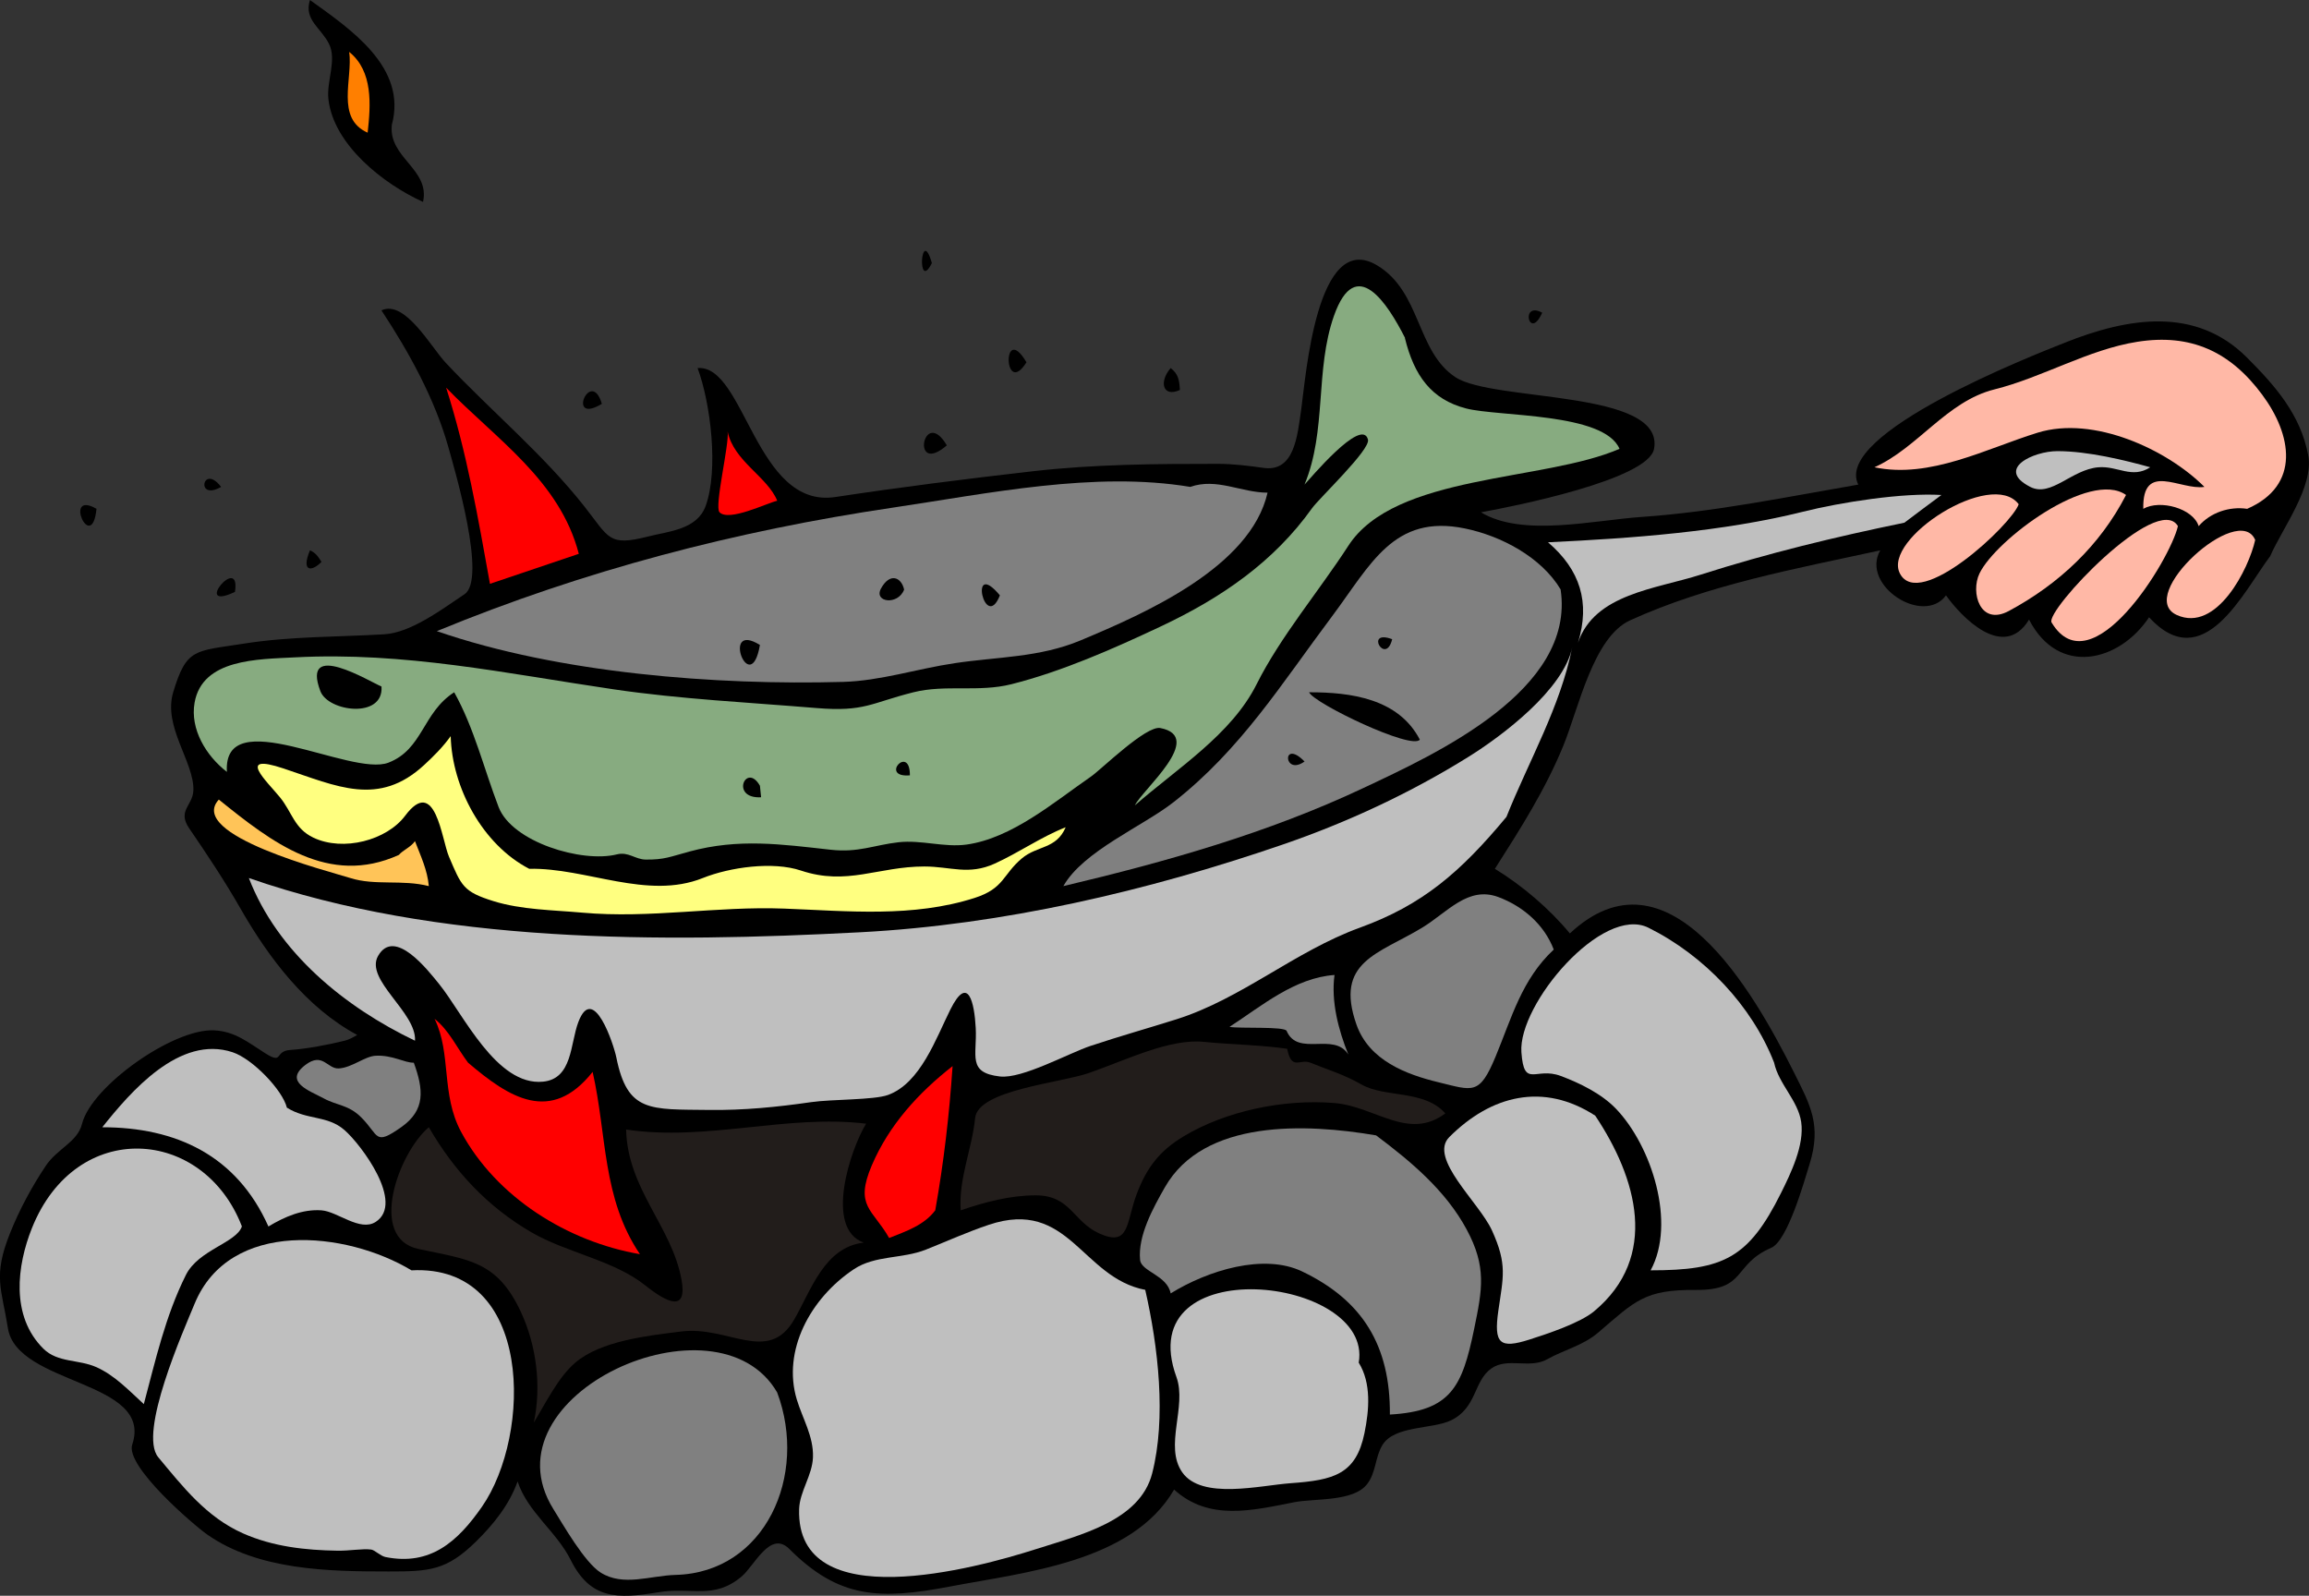 <?xml version="1.0" encoding="UTF-8" standalone="no"?>
<!-- Generator: Adobe Illustrator 12.0.0, SVG Export Plug-In . SVG Version: 6.00 Build 51448)  -->
<svg xmlns:inkscape="http://www.inkscape.org/namespaces/inkscape" xmlns:rdf="http://www.w3.org/1999/02/22-rdf-syntax-ns#" xmlns="http://www.w3.org/2000/svg" xmlns:cc="http://web.resource.org/cc/" xmlns:dc="http://purl.org/dc/elements/1.1/" xmlns:sodipodi="http://inkscape.sourceforge.net/DTD/sodipodi-0.dtd" xmlns:svg="http://www.w3.org/2000/svg" xmlns:ns1="http://sozi.baierouge.fr" xmlns:xlink="http://www.w3.org/1999/xlink" id="Layer_1" style="enable-background:new 0 0 271.938 187.933" sodipodi:docname="Fuoco al campeggio.svg" xml:space="preserve" viewBox="0 0 271.938 187.933" sodipodi:version="0.32" version="1.0" inkscape:version="0.40+cvs" sodipodi:docbase="F:\openclip\svg temporanei">
<rect x="0" y="0" width="271.938" height="187.933" fill="#333333" stroke="none"/>
<sodipodi:namedview id="base" bordercolor="#666666" inkscape:pageshadow="2" inkscape:window-width="640" pagecolor="#ffffff" inkscape:zoom="2.0113551" inkscape:window-x="110" borderopacity="1.0" inkscape:current-layer="Layer_1" inkscape:cx="135.96899" inkscape:cy="93.966499" inkscape:window-y="110" inkscape:window-height="540" inkscape:pageopacity="0.0"/>
<path id="path3" d="m46.153 14.676c-0.471 3.89 4.528 5.23 3.669 9.103-4.656-2.101-10.534-6.728-11.143-12.093-0.243-2.141 1.019-4.623 0.067-6.522-0.956-1.911-2.977-2.821-2.242-5.164 4.767 3.43 11.466 7.91 9.649 14.676"/>
<path id="path5" style="fill:#FF7F00" d="m43.299 15.627c-3.798-1.683-1.732-6.373-2.174-9.512 2.829 2.272 2.538 6.235 2.174 9.512"/>
<path id="path7" d="m109.75 30.982c-1.78 3.572-1.31-4.573 0 0"/>
<path id="path9" d="m267.37 65.497c-3.171 4.21-7.843 14.191-14.268 7.201-3.485 5.239-10.645 7.04-14.134 0.272-2.989 4.932-8.005-0.349-9.782-2.853-2.651 3.62-10.093-1.167-7.745-5.3-9.895 2.156-20.168 4.015-29.446 8.234-4.354 1.979-6.07 10.353-7.876 14.771-2.121 5.187-5.067 9.803-8.063 14.499 3.214 1.959 6.427 4.703 8.832 7.61 11.526-10.782 21.559 6.721 26.361 16.306 1.956 3.905 3.309 6.256 1.862 10.891-0.621 1.991-2.568 8.996-4.512 9.831-4.568 1.962-2.826 5.011-8.901 4.96-5.987-0.05-7.095 1.263-11.481 5.027-1.772 1.521-4.135 2.073-5.979 3.126-2.068 1.181-4.685-0.253-6.591 1.088-2.119 1.49-1.672 4.617-4.756 6.115-2.191 1.064-6.688 0.591-8.085 2.919-0.864 1.441-0.735 3.181-1.767 4.553-1.62 2.155-6.201 1.696-8.628 2.174-4.902 0.964-10.037 2.244-14.132-1.493-4.961 8.558-17.608 9.742-26.362 11.413-8.347 1.594-13.118 1.422-18.955-4.416-2.252-2.252-4.097 1.977-5.64 3.262-3.291 2.74-5.84 1.179-9.783 1.835-4.863 0.81-8.008 0.841-10.328-3.806-1.674-3.354-5.058-5.619-6.251-9.24-0.997 2.765-2.829 5.041-4.891 7.067-3.486 3.424-5.485 3.531-10.297 3.531-7.081 0-15.326-0.132-21.364-4.348-1.546-1.079-9.686-8.047-8.833-10.599 2.541-7.6-13.575-6.941-14.645-13.714-0.737-4.666-1.781-6.086 0.241-11.152 1.108-2.777 2.552-5.459 4.213-7.95 1.374-2.062 3.733-2.784 4.28-4.959 1.114-4.432 10.753-11.251 15.558-11.007 2.461 0.125 3.952 1.394 6 2.687 2.201 1.39 1.042-0.253 2.97-0.377 1.858-0.119 4.504-0.616 6.386-1.087 0.58-0.145 0.976-0.391 1.495-0.679-5.988-3.203-10.429-9.083-13.739-14.872-1.858-3.251-3.937-6.372-6.05-9.462-1.435-2.098 0.432-2.67 0.493-4.474 0.113-3.318-3.6-7.493-2.378-11.55 1.575-5.229 2.508-4.813 8.367-5.737 5.446-0.859 11.002-0.77 16.487-1.092 3.154-0.186 6.805-2.951 9.457-4.721 2.648-1.768-1.137-14.579-1.89-17.27-1.599-5.711-4.644-11.233-7.894-16.157 2.765-1.303 5.846 4.343 7.589 6.195 5.372 5.708 11.437 10.721 16.312 16.896 2.929 3.71 2.812 4.731 7.489 3.542 2.468-0.627 5.78-0.81 6.793-3.6 1.536-4.229 0.597-12.069-0.95-16.238 5.547-0.464 6.85 16.607 16.221 15.187 7.744-1.174 15.495-2.149 23.277-3.038 7.28-0.831 14.493-0.871 21.785-0.871 1.721 0 3.662 0.232 5.367 0.476 3.639 0.52 3.991-3.748 4.446-6.938 0.529-3.708 1.81-21.187 8.938-16.91 5.201 3.121 4.598 10.153 9.241 13.181 4.487 2.925 24.642 1.414 23.37 8.425-0.661 3.648-16.779 6.827-20.383 7.474 4.855 2.946 13.175 0.942 18.956 0.543 8.537-0.589 17.055-2.352 25.478-3.806-2.997-6.018 20.61-15.235 24.324-16.713 7.423-2.955 15.397-4.307 21.454 1.751 3.36 3.361 6.299 6.712 7.213 11.505 0.7 3.681-3.04 8.583-4.48 11.889"/>
<path id="path11" style="fill:#FFB8A6" d="m264.65 59.925c-2.08-0.313-4.323 0.436-5.708 2.038-0.646-2.078-4.54-3.171-6.521-2.038-0.116-5.648 4.357-2.153 7.201-2.582-4.399-4.4-13.026-8.421-19.635-6.387-6.018 1.853-12.679 5.46-19.227 4.077 5.153-2.322 8.496-7.762 14.131-9.172 5.698-1.426 11.044-4.696 16.84-5.609 6.281-0.989 10.926 1.152 14.686 6.221 3.49 4.691 4.6 10.685-1.76 13.452"/>
<path id="path13" style="fill:#87AB80" d="m165.46 39.814c1.089 4.429 3.112 7.228 7.202 8.289 3.817 0.99 16.246 0.464 18.072 4.756-8.913 3.878-26.449 2.932-31.933 11.414-3.383 5.233-8.005 10.712-10.803 16.306-2.97 5.936-9.35 9.904-14.336 14.267 0.781-1.743 8.367-8.065 2.99-9.104-1.677-0.324-6.959 4.881-8.153 5.707-4.355 3.008-9.327 7.281-14.675 8.018-2.618 0.36-5.342-0.577-8.017-0.272-2.88 0.327-4.703 1.243-7.971 0.881-5.865-0.651-10.818-1.359-16.624 0.207-2.303 0.621-2.959 0.974-5.163 0.951-1.24-0.013-2.035-0.954-3.397-0.612-4.098 1.029-12.34-1.442-13.928-5.571-1.715-4.46-2.89-9.347-5.232-13.52-3.729 2.383-3.675 6.717-7.745 8.289-4.429 1.71-19.526-7.189-19.024 1.087-2.444-1.881-4.356-5.028-3.806-8.153 0.911-5.169 7.432-5.105 11.812-5.335 12.899-0.678 24.876 1.901 37.577 3.769 7.881 1.159 15.95 1.543 23.888 2.203 5.627 0.468 6.41-0.614 11.379-1.859 3.79-0.95 7.656 0.029 11.551-0.952 5.948-1.499 11.978-4.164 17.584-6.804 7.162-3.372 13.316-7.612 17.813-13.918 0.857-1.201 6.896-6.899 6.591-8.085-0.711-2.761-7.007 4.832-7.475 5.299 2.652-6.404 1.208-13.46 3.474-19.894 2.58-7.29 6.32-1.405 8.37 2.628"/>
<path id="path15" d="m181.63 36.825c-1.53 3.44-2.64-1.426 0 0"/>
<path id="path17" d="m120.89 42.668c-2.7 4.292-2.89-4.899 0 0"/>
<path id="path19" d="m138.96 45.929c-2.019 0.916-2.492-0.956-1.087-2.582 0.92 0.707 1.02 1.46 1.09 2.582"/>
<path id="path21" style="fill:#FF0000" d="m68.167 65.224c-3.488 1.178-6.976 2.356-10.463 3.534-1.413-7.843-2.73-15.492-5.163-23.101 5.869 6.052 13.395 10.941 15.626 19.567"/>
<path id="path23" d="m70.884 47.56c-4.261 2.574-1.299-4.37 0 0"/>
<path id="path25" style="fill:#FF0000" d="m91.537 58.974c-1.229 0.274-5.677 2.494-6.794 1.359-0.647-0.657 1.168-8.026 0.952-9.512 0.73 3.517 4.683 5.307 5.842 8.153"/>
<path id="path27" d="m111.51 52.451c-4.32 3.723-2.78-4.718 0 0"/>
<path id="path29" style="fill:#BFBFBF" d="m253.24 55.033c-2.17 1.397-3.826-0.192-6.115 0-3.154 0.265-5.566 3.566-8.016 2.31-4.147-2.127 0.394-4.213 3.193-4.213 3.59 0 7.95 1.067 10.95 1.903"/>
<path id="path31" d="m26.042 57.343c-3.058 1.749-2.181-2.84 0 0"/>
<path id="path33" style="fill:#808080" d="m140.18 57.343c3.113-1.098 5.983 0.67 9.104 0.68-1.999 8.78-14.436 14.22-22.012 17.393-4.846 2.03-9.758 1.926-14.838 2.688-4.521 0.677-8.735 2.082-13.156 2.205-14.877 0.416-33.451-1.004-47.831-5.979 17.35-7.146 35.162-11.797 53.673-14.54 11.29-1.673 23.8-4.32 35.06-2.447"/>
<path id="path35" style="fill:#FFB8A6" d="m250.39 58.294c-3.076 5.963-7.904 10.489-13.792 13.656-3.399 1.828-4.551-2.17-3.466-4.417 1.92-3.981 13-12.254 17.26-9.239"/>
<path id="path37" style="fill:#FFB8A6" d="m237.75 59.381c-0.826 2.387-11.715 12.603-13.995 8.153-2.09-4.059 10.8-12.364 13.99-8.153"/>
<path id="path39" style="fill:#BFBFBF" d="m224.3 61.556c-8.068 1.656-16.134 3.605-23.982 6.115-5.343 1.708-12.514 2.263-14.472 8.017 1.454-4.755 0.257-8.574-3.533-11.822 9.911-0.468 20.633-1.251 30.03-3.6 4.53-1.133 11.763-2.249 16.307-1.971-1.47 1.086-2.92 2.174-4.36 3.261"/>
<path id="path41" d="m11.366 59.925c-0.56 5.453-4.01-2.306 0 0"/>
<path id="path43" style="fill:#FFB8A6" d="m256.5 61.963c-0.893 3.936-10.196 19.155-14.879 11.346-0.81-1.347 12.47-15.413 14.88-11.346"/>
<path id="path45" style="fill:#808080" d="m183.8 69.438c1.763 11.869-14.724 19.36-23.235 23.371-11.25 5.301-23.26 8.694-35.33 11.55 2.327-4.126 9.355-7.04 12.994-9.898 7.945-6.241 12.665-13.889 18.65-21.877 4.554-6.077 7.244-12.08 15.643-10.347 4.25 0.87 9 3.361 11.29 7.2"/>
<path id="path47" style="fill:#FFB8A6" d="m265.6 63.594c-0.74 3.363-4.537 10.969-9.239 8.832-4.96-2.259 7.32-13.4 9.24-8.832"/>
<path id="path49" d="m37.863 66.175c-1.171 1.199-2.423 1.173-1.359-1.359 0.697 0.301 0.974 0.751 1.359 1.359"/>
<path id="path51" d="m27.672 69.708c-5.154 2.433 0.721-4.645 0 0"/>
<path id="path53" d="m106.48 69.438c-0.716 1.888-3.618 1.504-2.718-0.137 1.04-1.892 2.39-1.346 2.72 0.137"/>
<path id="path55" d="m117.76 70.117c-1.76 4.448-3.74-4.492 0 0"/>
<path id="path57" d="m163.96 75.28c-0.77 3.164-3.3-1.23 0 0"/>
<path id="path59" d="m89.499 75.959c-1.12 6.439-4.698-2.924 0 0"/>
<path id="path61" style="fill:#BFBFBF" d="m177.42 96.205c-5.438 6.541-9.895 10.372-17.257 13.045-7.65 2.778-13.932 8.373-21.615 10.795-3.358 1.059-6.745 2.011-10.091 3.125-2.593 0.863-8.065 3.908-10.688 3.609-3.879-0.441-2.681-2.447-2.854-5.707-0.157-2.95-0.88-6.398-2.989-2.174-1.682 3.369-3.517 8.664-7.337 10.055-1.667 0.607-6.614 0.496-9.044 0.846-4.011 0.577-7.959 0.974-12.018 0.921-6.987-0.09-9.627 0.333-10.939-6.184-0.303-1.504-2.713-8.865-4.483-4.145-0.958 2.554-0.68 6.652-4.146 6.998-5.484 0.548-9.429-8.022-12.229-11.481-1.327-1.64-5.26-6.729-7.202-3.329-1.603 2.806 4.553 6.649 4.349 9.987-8.262-3.956-16.177-10.374-19.568-19.159 22.276 7.753 48.504 7.622 72.018 6.386 16.821-0.885 33.812-4.856 49.735-10.326 7.612-2.615 15.039-6.069 21.876-10.327 4.015-2.5 11.194-7.918 12.23-12.909-1.42 7.074-5.1 13.344-7.75 19.977"/>
<path id="path63" d="m44.93 80.851c0.278 3.821-6.278 2.995-7.201 0.544-2.307-6.123 5.875-1.077 7.201-0.544"/>
<path id="path65" d="m167.22 87.102c-0.894 1.292-12.518-4.29-13.044-5.571 4.95-0.011 10.53 0.756 13.04 5.571"/>
<path id="path67" style="fill:#FFFF80" d="m62.322 102.32c6.733-0.146 13.898 3.712 20.452 1.087 3.177-1.272 8.245-1.989 11.549-0.882 5.446 1.823 9.089-0.477 14.54-0.477 3.093 0 5.203 1.063 8.289-0.34 2.853-1.295 5.434-3.129 8.356-4.28-1.109 2.601-3.33 2.127-5.163 3.669-2.271 1.909-2.063 3.534-5.559 4.654-7.276 2.33-14.901 1.546-22.433 1.256-7.95-0.305-15.774 1.197-23.78 0.477-3.424-0.309-7.159-0.33-10.463-1.358-3.574-1.112-3.761-1.795-5.232-5.231-0.874-2.04-1.589-9.603-5.163-4.824-2.166 2.896-7.295 4.249-10.803 2.582-2.259-1.073-2.504-2.994-3.941-4.755-1.53-1.875-5.24-5.275 0.408-3.398 6.333 2.104 11.203 4.555 16.577-0.408 1.145-1.057 2.21-2.122 3.125-3.397 0.151 6.064 3.75 12.774 9.237 15.62"/>
<path id="path69" d="m153.64 89.684c-2.5 1.782-2.69-2.762 0 0"/>
<path id="path71" d="m107.16 91.314c-3.66 0.307 0.02-3.739 0 0"/>
<path id="path73" d="m89.499 92.537c0.045 0.453 0.091 0.906 0.137 1.359-3.707 0.197-1.755-4.192-0.137-1.359"/>
<path id="path75" style="fill:#FFC458" d="m46.968 100.69c0.504-0.587 1.414-0.906 1.903-1.63 0.677 1.755 1.469 3.405 1.631 5.298-3.122-0.801-6.327-0.028-9.241-0.95-2.492-0.788-19.333-5.062-15.49-9.241 6.215 5.006 12.909 10.271 21.197 6.521"/>
<path id="path77" style="fill:#808080" d="m182.99 111.83c-3.785 3.535-4.943 8.023-6.863 12.638-1.901 4.568-2.651 3.975-6.726 2.989-3.753-0.908-8.158-2.549-9.648-6.795-2.611-7.439 2.612-8.3 7.746-11.413 2.969-1.801 5.392-4.938 8.968-3.601 2.91 1.09 5.4 3.24 6.52 6.18"/>
<path id="path79" style="fill:#BFBFBF" d="m208.94 125.15c0.555 2.541 2.826 4.462 3.193 6.998 0.39 2.695-1.21 6.012-2.38 8.357-3.829 7.678-6.776 9.104-15.354 9.104 3.034-5.588 0.099-14.671-4.076-19.024-1.701-1.774-4.236-3.018-6.522-3.872-2.95-1.104-4.312 1.528-4.621-2.787-0.405-5.65 9.539-17.379 14.968-14.664 6.62 3.3 12.2 9.23 14.79 15.88"/>
<path id="path81" style="fill:#808080" d="m157.17 114.82c-0.426 3.122 0.466 6.504 1.63 9.377-1.695-2.716-5.936 0.318-7.271-2.786-0.238-0.555-5.543-0.254-6.726-0.476 3.77-2.45 7.69-5.79 12.37-6.11"/>
<path id="path83" style="fill:#FF0000" d="m55.121 125.15c4.838 4.129 9.755 7.287 14.675 1.087 1.697 7.456 1.104 14.871 5.572 21.469-8.512-1.467-16.902-6.679-21.062-14.402-2.398-4.453-1.113-9.207-3.125-13.317 1.725 1.37 2.623 3.41 3.94 5.16"/>
<path id="path85" style="fill:#221D1B" d="m151.6 123.52c0.497 2.622 1.526 1.14 2.718 1.631 1.927 0.794 3.902 1.354 6.048 2.581 2.731 1.564 7.403 0.591 9.852 3.397-4.349 3.25-8.266-0.826-13.045-1.222-6.01-0.498-12.845 0.946-17.802 3.939-2.843 1.717-4.34 3.706-5.503 6.795-1.267 3.365-0.795 6.255-4.416 4.619-3.08-1.392-3.361-4.483-7.474-4.483-3.005 0-6.017 0.797-8.833 1.766-0.263-3.729 1.331-7.205 1.699-10.87 0.331-3.301 10.014-4.128 13.384-5.3 4.473-1.555 9.536-4.093 13.587-3.669 3.03 0.31 6.63 0.35 9.77 0.81"/>
<path id="path87" style="fill:#BFBFBF" d="m33.787 130.45c2.393 1.499 4.757 0.866 6.795 2.648 1.967 1.721 7.1 8.58 3.668 10.804-1.85 1.198-4.499-1.225-6.387-1.359-2.224-0.158-4.327 0.744-6.25 1.902-3.74-8.382-10.89-11.686-19.567-11.686 3.319-4.165 9.1-10.916 15.355-8.833 2.364 0.79 5.881 4.46 6.386 6.53"/>
<path id="path89" style="fill:#808080" d="m48.734 125.15c1.143 3.158 1.413 5.571-1.495 7.609-3.167 2.22-2.546 0.991-4.688-1.155-1.507-1.51-2.826-1.378-4.417-2.242-1.62-0.88-4.801-1.936-2.173-3.94 2.051-1.564 2.588 0.49 3.94 0.409 1.562-0.094 3.04-1.427 4.348-1.496 1.986-0.1 3.407 0.85 4.485 0.82"/>
<path id="path91" style="fill:#FF0000" d="m110.15 142.54c-1.327 1.771-3.445 2.465-5.435 3.261-1.917-3.4-4.113-3.711-2.038-8.561 2.029-4.741 5.47-8.52 9.512-11.685-0.39 5.77-1.03 11.28-2.04 16.98"/>
<path id="path93" style="fill:#BFBFBF" d="m187.88 131.4c4.909 7.353 7.561 16.614-0.137 23.031-1.652 1.378-5.47 2.647-7.61 3.33-3.491 1.113-4.229 0.517-3.669-3.397 0.566-3.958 1.083-5.423-0.746-9.443-1.506-3.312-7.521-8.513-5.028-11.008 4.92-4.92 11.07-6.49 17.2-2.51"/>
<path id="path95" style="fill:#221D1B" d="m102 132.35c-1.824 2.957-4.957 12.32-0.272 13.996-4.665 0.534-6.2 5.641-8.22 9.104-3.053 5.23-7.737 0.674-13.249 1.358-4.061 0.505-9.494 1.11-12.501 3.669-2.013 1.712-3.531 4.838-4.891 7.066 0.918-4.246 0.325-9.038-1.495-12.977-2.808-6.075-6.121-6.195-12.093-7.473-5.986-1.281-2.349-11.309 1.224-14.337 3.003 5.173 6.914 9.377 12.103 12.386 4.127 2.393 9.703 3.295 13.375 6.23 2.597 2.075 4.994 3.215 4.28-0.68-1.147-6.258-6.36-10.659-6.522-17.665 9.52 1.42 18.907-1.82 28.259-0.69"/>
<path id="path97" style="fill:#808080" d="m162.06 133.71c4.095 3.068 8.197 6.49 10.666 11.075 2.372 4.405 1.86 7.04 0.884 11.753-1.406 6.785-2.709 9.649-9.92 10.056 0.06-8.126-3.224-13.446-10.327-16.85-4.521-2.166-11.105-0.134-15.49 2.583-0.409-2.147-3.463-2.56-3.601-3.942-0.284-2.845 1.547-6.15 2.921-8.56 4.59-8.04 16.6-7.52 24.87-6.11"/>
<path id="path99" style="fill:#BFBFBF" d="m28.488 144.44c-0.651 1.932-5.111 2.749-6.591 5.708-2.419 4.838-3.572 10.013-4.959 15.218-1.718-1.573-3.416-3.382-5.572-4.348-2.108-0.944-4.561-0.506-6.25-2.174-3.899-3.849-3.112-9.812-1.358-14.2 5.199-13.01 20.227-11.91 24.73-0.21"/>
<path id="path101" style="fill:#BFBFBF" d="m134.88 151.92c1.53 6.694 2.488 15.103 0.814 21.605-1.438 5.585-8.441 7.242-13.737 8.935-6.935 2.218-28.213 8.041-27.842-4.723 0.061-2.079 1.556-3.974 1.631-6.114 0.085-2.449-1.22-4.534-1.903-6.794-1.736-5.747 1.58-11.931 6.727-15.355 2.498-1.662 5.7-1.195 8.492-2.31 2.453-0.978 4.902-2.087 7.406-2.922 9.43-3.15 10.91 6.23 18.42 7.67"/>
<path id="path103" style="fill:#BFBFBF" d="m48.463 149.61c14.389-0.759 14.194 19.375 8.289 27.855-2.87 4.121-6.077 6.964-11.346 5.91-0.596-0.118-1.276-0.831-1.699-0.883-1.039-0.126-2.516 0.156-3.941 0.136-3.802-0.056-7.619-0.477-11.142-2.038-4.296-1.904-7.053-5.445-9.987-8.969-2.382-2.859 2.979-14.914 4.279-18.072 4.123-10.02 17.867-8.57 25.547-3.94"/>
<path id="path105" style="fill:#BFBFBF" d="m160.02 160.48c1.506 2.421 1.231 5.599 0.68 8.29-0.997 4.866-3.61 5.545-8.696 5.91-3.606 0.26-10.493 1.986-12.772-1.29-2.152-3.095 0.579-7.75-0.679-11.212-5.48-15.1 23.23-11.88 21.47-1.7"/>
<path id="path107" style="fill:#808080" d="m91.537 164.01c3.651 9.768-1.416 21.191-11.957 21.469-2.999 0.079-6.168 1.402-8.833-0.271-1.905-1.196-4.474-5.718-5.571-7.475-8.407-13.48 19.314-25.95 26.361-13.73"/>
</svg>

